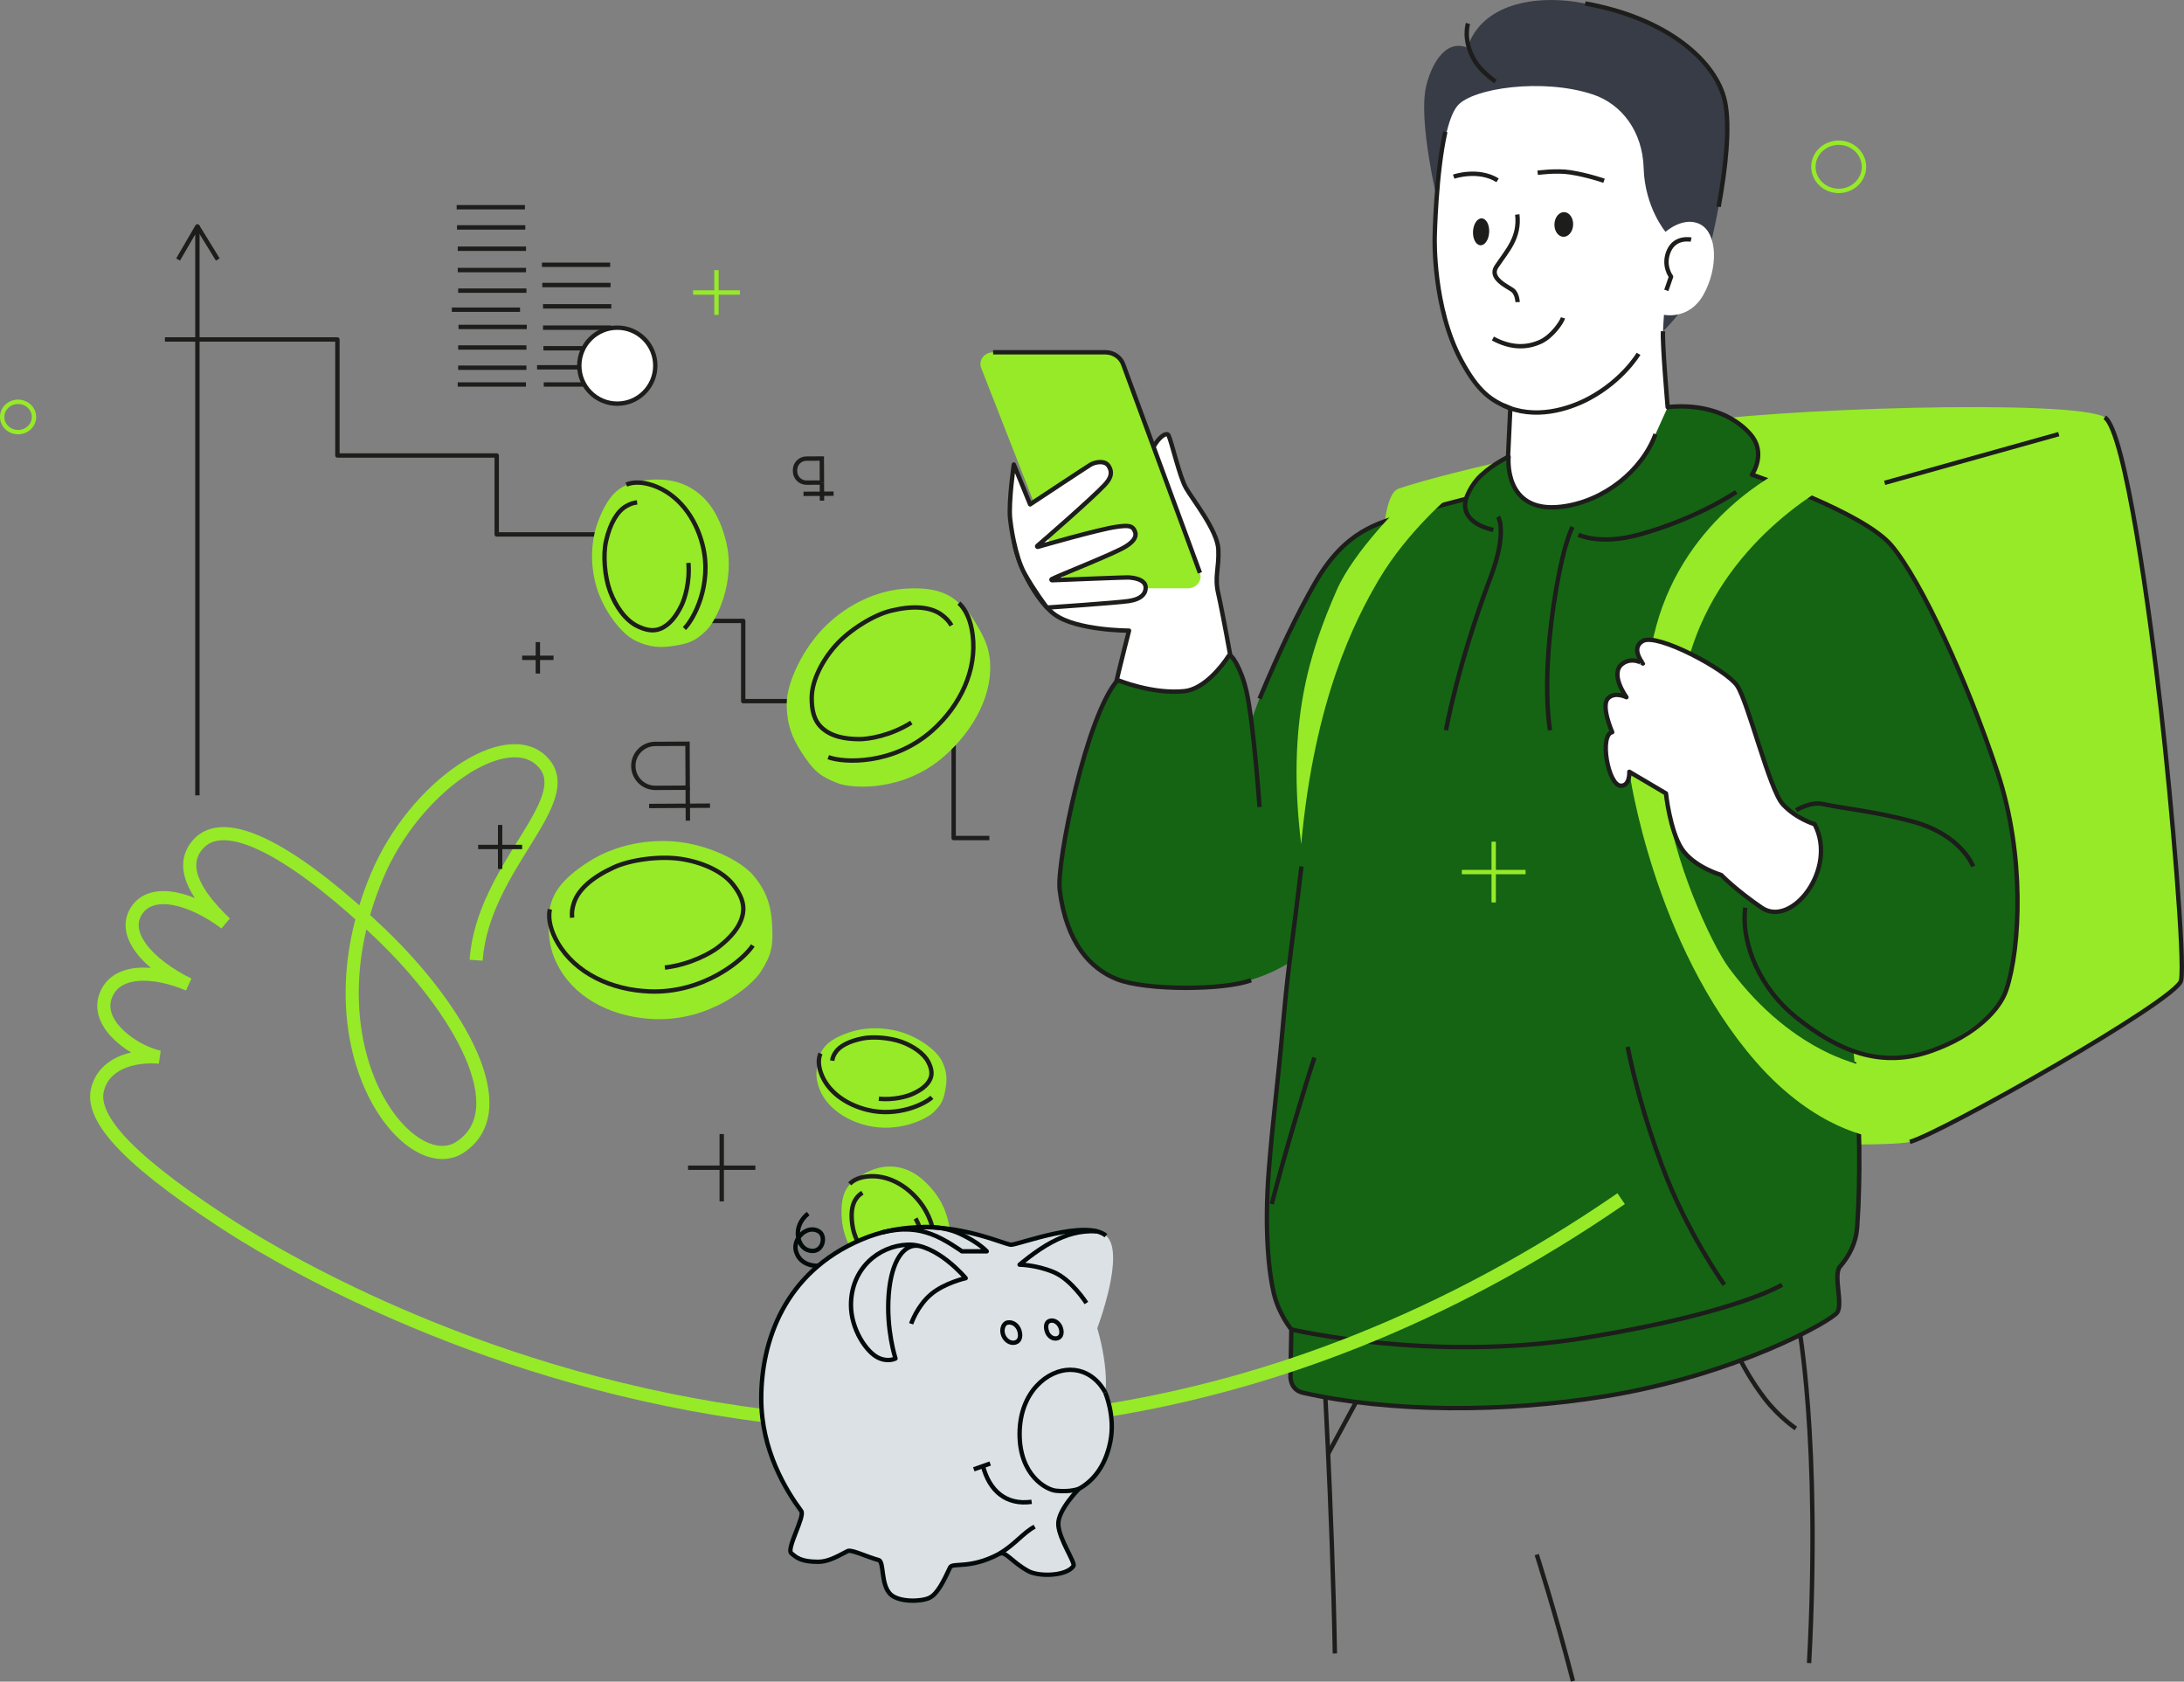 <?xml version="1.0" encoding="UTF-8"?> <svg xmlns="http://www.w3.org/2000/svg" id="_Слой_2" data-name="Слой 2" viewBox="0 0 499 384.15"><rect x="0" y="0" width="499" height="384.15" fill="#808080" stroke="none"/><defs><style> .cls-1, .cls-2, .cls-3 { stroke: #1d1d1b; } .cls-1, .cls-2, .cls-4, .cls-5, .cls-6 { fill: none; } .cls-1, .cls-4, .cls-5 { stroke-miterlimit: 10; } .cls-7 { fill: #373c46; } .cls-2, .cls-3, .cls-6 { stroke-linejoin: round; } .cls-3, .cls-8 { fill: #fff; } .cls-9 { fill: #1d1d1b; } .cls-4, .cls-5 { stroke: #96ea28; } .cls-10 { fill: #96ea28; } .cls-5 { stroke-width: 3px; } .cls-6 { stroke: #020a0a; } .cls-11 { fill: #dbe1e4; } .cls-12 { fill: #146414; } </style></defs><g id="_Слой_1-2" data-name="Слой 1"><g><g><path class="cls-10" d="M480.89,95.34c4.68,2.99,10.38,45.11,12.85,66.87,2.46,21.63,5.51,57.32,4.59,61.78-.92,4.46-54.77,34.88-61.96,36.86-7.19,1.98-99.89-1.22-103.18-4.46-3.3-3.24-26.19-140.54-13.59-144.79,12.59-4.25,45.81-11.23,64.85-14.78,19.03-3.54,89.8-5.74,96.45-1.48Z"></path><path class="cls-2" d="M480.89,95.34c4.68,2.99,10.38,45.11,12.85,66.87,2.46,21.63,5.51,57.32,4.59,61.78-.92,4.46-54.77,34.88-61.96,36.86"></path><line class="cls-2" x1="319.31" y1="302.74" x2="303.45" y2="332.1"></line><path class="cls-2" d="M410.32,326.31s-3.83-2.56-7.09-6.8c-5.82-7.56-8.51-15.36-8.51-15.36"></path><path class="cls-2" d="M413.34,379.9c2.72-51.09-2.49-77.8-2.49-77.8,0,0-19.78-13.87-40.41-13.91-48.8-.08-68.25,19.53-68.25,19.53,0,0,2.2,36.63,2.8,69.99"></path><path class="cls-2" d="M351.11,355.12s4.14,12.85,8.28,28.9"></path><path class="cls-7" d="M328.41,45.79s-4.43-18.3-2.56-26.13c1.03-4.3,4.06-10.9,9.42-8.78,3.13-9.72,15.06-12.42,26.91-10.09,19.04,3.75,30.02,13.42,31.93,22.34,1.91,8.92-1.68,27.23-4.39,37.03-2.38,8.62-9.77,15.53-9.77,15.53,0,0-17.3,10.37-34.02.02-16.72-10.35-17.53-29.92-17.53-29.92Z"></path><path class="cls-3" d="M270.95,111.43c1.58,2.75,7.24,9.78,7.42,14.11.18,4.33-.92,6.2-.02,10.03.9,3.83,4.69,23.88,5.59,32.25.9,8.37,2.35,32-12.54,35-14.89,3-23.37-8.49-21.74-20.81,1.62-12.32,8.3-37.95,8.3-37.95,0,0-11.91,0-16.96-3.66-5.05-3.66-10.65-15.48-9.2-19.97,1.44-4.49,33.92.83,33.92.83,0,0-3.2-5.28-3.74-11.94s4.29-11.36,5.01-9.86c.72,1.5,2.53,9.49,3.97,11.98Z"></path><path class="cls-10" d="M252.51,80.47h-25.6c-2.01,0-3.41,1.84-2.73,3.58l18.67,47.7c.62,1.58,2.25,2.64,4.07,2.64h24.49c1.99,0,3.38-1.8,2.75-3.53l-17.55-47.68c-.6-1.62-2.25-2.71-4.1-2.71Z"></path><path class="cls-2" d="M274.16,130.86l-17.55-47.68c-.6-1.62-2.25-2.71-4.1-2.71h-25.6"></path><path class="cls-8" d="M382.17,103.93s-2.25-21.54-2.28-25.03c-.03-2.71.29-6.99.29-6.99,0,0,5.74,1.26,9-4.55,3.5-6.24,3.17-14.03-.65-16.08s-7.99,1.68-7.99,1.68c0,0-4.74-5.58-5-14.6-.24-8.24-4.94-14.6-11.68-16.81-11.4-3.75-27.39-1.44-30.83,2.58-4.59,5.36-5.05,30.52-5.05,30.52,0,0-.48,15.86,6.02,27.86,3.77,6.97,6.67,9.05,11.06,10.73l-.63,18.35s2.52,4.36,11.07,4.24c15.13-.23,26.67-11.91,26.67-11.91Z"></path><path class="cls-12" d="M423.54,284.98c3.72-10.37-.06-44.86-.06-44.86,6.22,2.24,14.07,1.76,17.92-.1,9.49-4.58,15.49-9.36,16.99-13.86,3.25-9.74,4.57-29.76-1.95-49.57-6.16-18.73-17.75-43.7-24.24-51.94-6.5-8.24-31.92-16.22-31.92-16.22,0,0,4.38-6.22-2.16-10.99-7.81-5.69-17.09-4.42-17.09-4.42l-3.37,7.45s-6.39,14.12-22.19,15.37c-12.53.98-10.8-11.5-10.8-11.5,0,0-4.78,3.08-6.28,4.24-2.53,1.97-3.45,5.38-3.45,5.38l-14.48,3.81c-8.85,2.57-15.25,8.52-17.46,11.28-3.91,4.87-6.8,12.01-9.86,18.09-4.09,8.13-7.25,17.57-7.25,17.57,0,0-.3-4.22-1.84-9.28-1.07-3.51-3.33-5.6-3.33-5.6,0,0-5.64,7.61-10.13,8.07-7.31.75-15.23-2.53-15.23-2.53-7.45,9.2-13.88,40.74-13.25,46.68.87,8.2,3.18,16.3,10.49,20.42,7.31,4.12,21.74,3.54,28.06,2.55,8.68-1.36,14.26-5.36,14.26-5.36,0,0-9.24,61.62-3.52,77.14,1.14,3.09,2.4,5.93,3.34,6.52,1.63,1.03-1.05,13.62,1.27,14.35,25.12,7.9,87.44,5.57,122.76-16.64,2.89-1.81-.2-10,1.62-11.7,1.53-1.43,2.6-2.89,3.13-4.36Z"></path><path class="cls-2" d="M295.04,303.69s32.24,7.64,67.17,1.91c34.92-5.73,44.96-12.12,44.96-12.12"></path><path class="cls-3" d="M258.01,137.27c2.98-.43,3.88-1.91,3.74-3.24-.14-1.33-1.73-1.95-3.74-2.11-.81-.07-15.18.55-17.64.63-.14,0-.2-.18-.07-.25,1.53-.84,14.31-5.82,16.93-7.48,1.49-.94,2.52-2.02,2.14-3.23-.5-1.62-1.64-1.6-4.24-1.25-3.97.53-17.99,4.58-17.99,4.58-.14.05-.25-.13-.14-.22,1.58-1.34,12.72-11.05,15.39-13.93,1.01-1.1,2.07-2.55.9-4.33-.91-1.39-3.15-.85-4.08-.32-.68.39-13.85,9.1-13.85,9.1l-3.72-9.11s-1.24,8.55-.85,12.41c.14,1.4,1.08,8.48,3.31,12.5,2.05,3.7,4.67,7.2,5.07,7.72.03.04.08.06.14.05,0,0,15.67-1.06,18.71-1.5Z"></path><path class="cls-2" d="M366.49,41.29s-3.77-1.31-7.72-1.92c-3.18-.5-7.45.1-7.45.1"></path><path class="cls-2" d="M332.14,40.35s5.57-1.93,10.03.84"></path><path class="cls-2" d="M346.74,69.01s-.07-1.93-1.15-2.74-5.48-2.69-3.68-5.37c2.5-3.73,5.36-6.63,4.76-11.9"></path><path class="cls-2" d="M341.1,77.33c3.67,1.99,7.31,2.37,10.88.74,2.63-1.21,4.84-4.45,5.13-5.46"></path><ellipse class="cls-9" cx="357.31" cy="51.28" rx="2.82" ry="2.14" transform="translate(292.15 406.32) rotate(-87.77)"></ellipse><ellipse class="cls-9" cx="338.4" cy="52.96" rx="3.08" ry="1.85" transform="translate(268.33 388.23) rotate(-87.09)"></ellipse><path class="cls-2" d="M343.45,92.59c7.2,3.4,14.99.86,19.47-1.5,7.9-4.18,11.45-10.26,11.45-10.26"></path><path class="cls-2" d="M360.63,122.16s4.83,2.43,13.73,0c13.49-3.68,22.33-9.78,22.33-9.78"></path><path class="cls-2" d="M423.58,242.65c1.53,11.42,1.47,27.52.74,37.75-.24,3.41-1.72,6.4-3.91,8.93-1.62,1.87.69,8.33-.6,10.43-1.21,1.96-23.25,14.36-53.01,19.19-23.21,3.77-49.18,3.74-69.14-.81-1.08-.25-2.58-1.01-2.82-3.51l.21-10.94s-2.78-3.28-3.99-8.18c-1.09-4.42-2.26-14.32-1.14-28.43.93-11.75,2-19.04,3.33-34.19,1.18-13.37,2.22-18.64,4.1-34.96"></path><path class="cls-2" d="M287.78,184.35s-1.34-19.13-2.98-26.4c-1.19-5.27-3.56-8.93-4.07-8.13-1.56,2.42-5.64,7.61-10.13,8.07-7.31.75-15.23-2.53-15.23-2.53-7.09,7.85-14.03,41.68-13.25,47.92,1.53,12.2,7.04,17.98,13.02,20.38,6.74,2.7,24.79,2.55,30.71.25"></path><path class="cls-2" d="M287.78,159.61c4.67-11.19,8.73-19.58,12.71-26.49,6.87-11.94,14.39-13.64,21.19-15.7l13.27-3.46s.92-3.04,3.45-5.38c2.98-2.75,6.28-4.24,6.28-4.24,0,0-1.29,12.97,11.98,11.42,9.84-1.15,18.55-8.31,21.59-16.58"></path><path class="cls-2" d="M398.75,207.35c-1.03,8.68,3.78,18.8,11.64,25.06,9.77,7.78,19.43,11.73,31.01,7.61,9.95-3.54,15.49-9.36,16.99-13.86,3.25-9.74,4.24-30.85-1.95-49.57-7.01-21.2-17.5-43.92-24.24-51.94-6.47-7.71-31.92-16.22-31.92-16.22,0,0,3.46-4.89-.39-9.27-5.24-5.94-13.51-6.79-18.86-6.15,0,0-1.25-14.21-1.07-17.34"></path><path class="cls-2" d="M450.82,197.92s-2.61-7.19-13.75-10.23c-8.39-2.29-15.87-3-20.7-4.04-2.7-.58-5.98,1.43-5.98,1.43"></path><path class="cls-2" d="M393.98,293.48s-8.56-11.89-14.24-27.17c-4.05-10.88-6.6-20.74-7.86-27.17"></path><path class="cls-2" d="M290.57,275.04c3.02-11.74,7.68-27.24,9.75-33.45"></path><path class="cls-2" d="M380.72,66.33c.31-.86.8-2.3,1.08-3.13,0,0-1.99-2.57-.48-5.94,1.48-3.3,5.06-2.52,5.06-2.52"></path><path class="cls-2" d="M335.41,5.37s-1.28,3.76,1.5,8.45c1.58,2.67,4.78,4.79,4.78,4.79"></path><path class="cls-2" d="M362.18.79c19.03,3.4,30.02,13.42,31.93,22.34,1.23,5.74.18,15.36-1.44,24.1"></path><path class="cls-10" d="M427.24,243.71s-16.92-2.03-32.15-22.51c-4.13-5.56-13.29-25.64-14.45-39.97-.58-7.23-8.37-4.94-8.37-4.94,0,0,5.49,39.41,28.94,66.28,13.79,15.8,27.01,17.22,27.01,17.22l-.98-16.09Z"></path><path class="cls-10" d="M297.3,192.86c-3.44-28,2.03-44.06,8.07-57.96,4-9.2,15.41-20.14,15.41-20.14l10.88-1.8s-10.14,8.41-16.68,19.55c-5.31,9.05-14.66,27.1-17.68,60.35Z"></path><path class="cls-10" d="M380.72,178.62s-9.03-10.78-2.3-35.61c6.82-25.19,28.76-35.57,28.76-35.57l14.18,1.42s-22.71,10.39-32.92,34.17c-6.06,14.13-7.71,35.59-7.71,35.59Z"></path><path class="cls-3" d="M414.61,188.28s-4.2-1.22-7.27-4.55c-3.07-3.33-7.94-23.47-10.46-27.13-2.53-3.66-18.22-12.03-21.5-10.19-2.05,1.15-1.43,3.25,0,5.16.03.04-2.41-1.61-4.67.04-3.07,2.25.9,7.66.9,7.66,0,0-2.62-1.36-4.2.25-1.71,1.75.95,7.74.95,7.74-2.98.58-.98,12.11,1.94,12.23,2.16.09,1.97-3.19,1.97-3.19l8.37,4.94s.9,8.49,3.61,12.65c2.71,4.16,9.02,5.99,9.02,5.99,0,0,3.21,3.36,9.25,7.48,6.84,4.66,17.42-8.86,12.09-19.07Z"></path><path class="cls-2" d="M330.38,166.82s2.6-14.83,10.13-34.79c4.03-10.68,1.77-13.98,1.77-13.98"></path><path class="cls-2" d="M341.19,121.06c-8.21-1.93-6.24-6.93-6.24-6.93"></path><path class="cls-2" d="M354.16,166.82s-2.2-11.44,1.43-32.46c1.86-10.8,3.7-13.98,3.7-13.98"></path><line class="cls-2" x1="470.39" y1="99.17" x2="430.6" y2="110.3"></line></g><g><g><path class="cls-10" d="M206.27,294.09c2.72.11,4.46-.63,6.19-1.71,2.36-1.49,3.2-2.3,4.2-4.78.83-2.07,1.3-9.54-3.07-15.17-3.11-4-6.79-6.36-11.44-5.9-1.78.18-3.76,1.02-4.94,1.71-1.91,1.11-2.15,1.42-2.84,2.12-1.32,1.34-2.3,3.24-2.08,7.62.17,3.44,1.56,7.19,4.17,10.32s7.06,5.68,9.81,5.79Z"></path><path class="cls-1" d="M197.05,272.47c-.56.33-.99.71-1.43,1.32-1.06,1.46-1.31,3.8-.74,6.8.45,2.36,2.22,5.63,4.06,7.54s4.4,3.47,6.65,3.56c1.61.06,2.87-.24,3.76-1.16,1.23-1.26,1.62-3.14,1.7-5.1.05-1.19-.26-4.19-1.85-7.09"></path><path class="cls-1" d="M213.09,288.82c.81-2.01,1.37-8.73-2.88-14.19-3.03-3.88-7.45-6.34-11.96-5.89-1.73.17-3.19.73-4.1,1.7"></path></g><g id="Artwork_9" data-name="Artwork 9"><path class="cls-5" d="M108.78,219.35c1.53-21.32,23.46-36.35,15.31-45.19-8.15-8.84-29.32,5.43-37.94,25.92-16.57,39.43,7.24,69.58,18.9,62.02,13.09-8.49-.15-31.63-18.16-48.85-16.54-15.81-34.57-28.19-41.59-20.44-4.19,4.63-1.39,10.89,6.19,18.08-8.06-6.01-16.52-7.87-20.01-3.26-4.19,5.55,2.43,12.76,11.6,17.25-8.08-3.41-17.05-3.67-19.09,3.07-1.92,6.34,6.81,12.34,12.42,13.53-6.14-.46-12.61,1.44-14.12,7.38-1.52,5.99,5.33,14.88,27.91,29.72,7.05,4.63,158.34,106.56,320.2-4.76"></path></g><g><path class="cls-4" d="M424.19,42h0c2.26-2.15,2.26-5.64,0-7.79h0c-2.26-2.15-5.91-2.15-8.17,0h0c-2.26,2.15-2.26,5.64,0,7.79h0c2.26,2.15,5.91,2.15,8.17,0Z"></path><path class="cls-4" d="M6.7,97.7h0c1.42-1.35,1.42-3.55,0-4.9h0c-1.42-1.35-3.72-1.35-5.14,0h0c-1.42,1.35-1.42,3.55,0,4.9h0c1.42,1.35,3.72,1.35,5.14,0Z"></path><g><line class="cls-4" x1="163.7" y1="61.72" x2="163.7" y2="71.92"></line><line class="cls-4" x1="158.35" y1="66.82" x2="169.06" y2="66.82"></line></g><g><line class="cls-4" x1="341.28" y1="192.27" x2="341.28" y2="206.15"></line><line class="cls-4" x1="334" y1="199.21" x2="348.56" y2="199.21"></line></g></g><g><path class="cls-11" d="M250.7,303.42s6.6-17.37,1.99-21.16c-4.62-3.79-19.78,1.98-21.61,2.08-1.83.11-17.67-8.21-34.23-1.19-17.8,7.54-22.92,23.48-22.92,36.33,0,11.82,5.63,20.94,9.14,25.69.9,1.21-3.45,8.61-2.28,9.63,1.17,1.02,2.26,1.97,6.13,1.97,2.14,0,3.97-.98,6.73-2.44.85-.45,4.29,1.27,7.11,2.05,1.3.36.4,5.66,2.73,7.84,1.94,1.81,6.93,1.68,8.83.8,1.9-.88,3.36-4.01,4.75-6.96.56-1.19,4.52.47,11.23-3.11,1.44-.77,2.77,1.82,6.64,3.94,2.46,1.35,8.79,1.16,10.32-1.16.5-.76-3.3-6.09-3.46-9.48-.15-3.3,4.72-8.15,4.72-8.15,3.15-1.75,6.01-5,7.17-10.77,1.18-5.84-1.17-11.24-1.17-11.24,0,0,.44-1.9-.11-6.5-.54-4.46-1.71-8.17-1.71-8.17Z"></path><path class="cls-6" d="M252.69,282.26c-4.62-3.79-19.78,1.98-21.61,2.08-1.83.11-17.67-8.21-34.23-1.19-17.8,7.54-22.92,23.48-22.92,36.33,0,11.82,5.63,20.94,9.14,25.69.9,1.21-3.45,8.61-2.28,9.63,1.17,1.02,2.26,1.97,6.13,1.97,2.14,0,3.97-.98,6.73-2.44.85-.45,4.29,1.27,7.11,2.05,1.3.36.4,5.66,2.73,7.84,1.94,1.81,6.93,1.68,8.83.8,1.9-.88,3.36-4.01,4.75-6.96.56-1.19,4.52.47,11.23-3.11,1.44-.77,2.77,1.82,6.64,3.94,2.46,1.35,8.79,1.16,10.32-1.16.5-.76-3.3-6.09-3.46-9.48-.15-3.3,4.72-8.15,4.72-8.15,3.15-1.75,6.01-5,7.17-10.77,1.18-5.84-1.17-11.24-1.17-11.24"></path><path class="cls-6" d="M252.52,318.09s-2.39-5.18-8.03-5.18c-4.96,0-11.52,4.89-11.53,14.67,0,9.34,5.98,12.7,8.3,12.96,3.26.36,5.26-.44,5.26-.44"></path><path class="cls-6" d="M224.58,334.88c1.46,5.62,5.24,9.01,11.13,8.19"></path><path class="cls-6" d="M236.4,348.74c-2.74,1.5-4.52,4.09-8.1,6.2"></path><path class="cls-6" d="M248.22,297.66s-3.43-5.4-7.52-7.08c-4.09-1.68-7.74-1.68-7.74-1.68,0,0,3.73-3.22,7.3-5.11,3.41-1.81,6.52-2.71,10.3-2.52"></path><path class="cls-6" d="M210.37,280.33s4.79-.48,9.1,1.56c4.31,2.04,5.98,3.96,5.98,3.96h-5.67s-3.86-2.81-7.08-3.96c-2.92-1.05-6.23-1.56-11.3-.32"></path><path class="cls-6" d="M208.18,302.4s1.36-4.03,4.48-6.69,7.98-3.73,7.98-3.73c0,0-6.52-7.9-13.23-7.65-6.71.25-12.98,5.51-12.98,13.78,0,5.55,3.55,10.78,6.25,12.05,2.25,1.07,3.92.17,3.92.17,0,0-2.17-6.6-1.55-14.62.63-8.11,3.72-11.78,7.05-11.07"></path><path class="cls-6" d="M241.21,305.76c1.1-.04,1.59-1.01,1.17-2.36-.32-1.02-1.31-1.94-2.4-1.7-1.02.22-1.13,1.34-.79,2.43.29.94,1.12,1.67,2.02,1.63Z"></path><path class="cls-6" d="M231.54,306.74c1.28-.05,1.86-1.18,1.37-2.76-.37-1.19-1.46-2.1-2.74-1.86-.84.16-1.4,1.43-1,2.71.34,1.09,1.31,1.95,2.36,1.91Z"></path><path class="cls-6" d="M186.95,289.15s-4.02.31-5.08-3.29c-.83-2.82,2.47-6.16,5.18-4.61,1.97,1.13.84,5.58-2.59,4.28-2.18-.82-3.59-5.24.18-8.31"></path></g><line class="cls-6" x1="226.24" y1="334.32" x2="222.49" y2="335.65"></line><polyline class="cls-2" points="226.05 191.44 217.89 191.44 217.89 170.44 194.42 170.44 194.42 160.17 169.81 160.17 169.81 141.84 147.14 141.84 147.14 122.08 113.49 122.08 113.49 104.05 77.09 104.05 77.09 77.55 37.68 77.55"></polyline><line class="cls-2" x1="49.76" y1="59.28" x2="45.1" y2="51.71"></line><polyline class="cls-2" points="45.1 181.69 45.1 51.71 40.69 59.28"></polyline><g><line class="cls-2" x1="120.28" y1="84" x2="104.68" y2="84"></line><line class="cls-2" x1="120.17" y1="87.83" x2="104.58" y2="87.83"></line><line class="cls-2" x1="120.28" y1="79.38" x2="104.68" y2="79.38"></line><line class="cls-2" x1="120.36" y1="74.68" x2="104.76" y2="74.68"></line><line class="cls-2" x1="118.82" y1="70.75" x2="103.23" y2="70.75"></line><line class="cls-2" x1="120.28" y1="66.39" x2="104.68" y2="66.39"></line><line class="cls-2" x1="120.19" y1="61.69" x2="104.59" y2="61.69"></line><line class="cls-2" x1="120.19" y1="56.82" x2="104.59" y2="56.82"></line><line class="cls-2" x1="120.02" y1="51.95" x2="104.42" y2="51.95"></line><line class="cls-2" x1="119.93" y1="47.34" x2="104.34" y2="47.34"></line><line class="cls-2" x1="139.84" y1="87.83" x2="124.24" y2="87.83"></line><line class="cls-2" x1="138.3" y1="83.9" x2="122.71" y2="83.9"></line><line class="cls-2" x1="139.76" y1="79.55" x2="124.16" y2="79.55"></line><line class="cls-2" x1="139.67" y1="74.85" x2="124.07" y2="74.85"></line><line class="cls-2" x1="139.67" y1="69.98" x2="124.07" y2="69.98"></line><line class="cls-2" x1="139.5" y1="65.11" x2="123.9" y2="65.11"></line><line class="cls-2" x1="139.41" y1="60.49" x2="123.82" y2="60.49"></line><circle class="cls-3" cx="141.04" cy="83.53" r="8.68"></circle></g><g><g><path class="cls-10" d="M145.13,146.32c3.28,1.62,5.82,1.66,8.53,1.26,3.71-.55,5.18-1.09,7.75-3.59,2.15-2.09,6.78-11.01,4.48-20.3-1.64-6.61-4.89-11.5-10.84-13.46-2.28-.75-5.18-.79-7-.59-2.94.32-3.42.58-4.64,1.06-2.36.93-4.58,2.73-6.69,8.23-1.66,4.31-1.99,9.68-.49,14.95,1.54,5.41,5.58,10.81,8.9,12.45Z"></path><path class="cls-1" d="M145.57,114.77c-.87.09-1.59.33-2.48.84-2.1,1.21-3.68,3.95-4.61,7.95-.73,3.14-.34,8.12.89,11.47,1.26,3.44,3.52,6.65,6.23,7.98,1.95.95,3.65,1.27,5.25.63,2.19-.88,3.7-2.97,4.86-5.34.7-1.43,1.96-5.28,1.58-9.71"></path><path class="cls-1" d="M156.37,143.57c2.09-2.02,6.43-9.97,4.18-18.99-1.6-6.42-5.7-11.83-11.49-13.74-2.21-.73-4.32-.83-5.96-.14"></path></g><g><path class="cls-10" d="M179.75,160.7c-.02,4.9,1.34,7.97,3.28,10.99,2.67,4.14,4.09,5.58,8.34,7.21,3.55,1.36,15.29,1.94,24.52-6.28,6.57-5.85,11.27-14.19,10.21-22.48-.41-3.17-1.88-5.65-3.12-7.72-1.99-3.35-2.65-3.49-3.88-4.66-2.15-2.04-5.62-3.9-13-3.22-5.79.54-12.05,3.28-17.18,8.17-5.27,5.02-9.15,13.04-9.17,17.98Z"></path><path class="cls-1" d="M217.39,142.87c-.59-.99-1.26-1.72-2.32-2.48-2.52-1.81-6.51-2.11-11.54-.87-3.95.97-9.37,4.35-12.48,7.79s-5.59,8.12-5.59,12.16c0,2.9.58,5.13,2.19,6.67,2.2,2.12,5.41,2.7,8.72,2.71,2.01,0,7.06-.74,11.86-3.79"></path><path class="cls-1" d="M189.24,172.96c3.44,1.32,14.83,1.89,23.79-6.1,6.37-5.68,10.24-13.78,9.2-21.85-.39-3.09-1.44-5.67-3.13-7.24"></path></g><g><path class="cls-10" d="M172.45,200.35c3,3.8,3.74,7.06,3.95,10.66.29,4.93-.01,6.97-2.57,10.96-2.13,3.33-11.58,11.31-24.3,10.83-9.05-.34-17.45-4.27-21.62-11.42-1.59-2.73-2.19-5-2.43-7.41-.38-3.88-.18-4.56.12-6.27.57-3.29,2.31-6.64,8.89-10.85,5.16-3.3,12.06-5.17,19.32-4.65,7.46.54,15.58,4.29,18.62,8.13Z"></path><path class="cls-1" d="M130.72,209.64c-.11-1.14,0-2.15.43-3.43,1.01-3.03,4.15-5.81,9.1-8.08,3.89-1.78,10.47-2.62,15.17-1.94,4.82.7,9.62,2.75,12.08,5.89,1.77,2.26,2.64,4.37,2.24,6.6-.55,3.06-2.87,5.57-5.62,7.7-1.67,1.29-6.34,3.95-12.21,4.65"></path><path class="cls-1" d="M172,215.98c-2.07,3.24-11.23,10.98-23.58,10.5-8.78-.34-16.95-4.17-21-11.12-1.55-2.66-2.26-5.34-1.8-7.65"></path></g><g><line class="cls-1" x1="164.9" y1="259.06" x2="164.9" y2="274.44"></line><line class="cls-1" x1="157.21" y1="266.75" x2="172.59" y2="266.75"></line></g><g><line class="cls-1" x1="114.27" y1="188.45" x2="114.27" y2="198.5"></line><line class="cls-1" x1="109.25" y1="193.48" x2="119.3" y2="193.48"></line></g><g><line class="cls-1" x1="122.89" y1="146.68" x2="122.89" y2="153.86"></line><line class="cls-1" x1="119.3" y1="150.27" x2="126.47" y2="150.27"></line></g><g><path class="cls-1" d="M181.64,104.76h3.52c1.44,0,2.61,1.17,2.61,2.61v.27c0,1.44-1.17,2.61-2.61,2.61h-3.52v-5.5h0Z" transform="translate(369.98 214.04) rotate(179.7)"></path><line class="cls-1" x1="187.81" y1="114.37" x2="187.79" y2="110.24"></line><line class="cls-1" x1="190.46" y1="112.77" x2="183.58" y2="112.81"></line></g><g><path class="cls-1" d="M144.7,169.93h7.38c2.77,0,5.02,2.25,5.02,5.02h0c0,2.77-2.25,5.02-5.02,5.02h-7.38v-10.04h0Z" transform="translate(302.72 349.11) rotate(179.7)"></path><line class="cls-1" x1="157.17" y1="187.47" x2="157.13" y2="179.94"></line><line class="cls-1" x1="162.22" y1="184.04" x2="148.31" y2="184.12"></line></g></g><g><path class="cls-10" d="M215.16,242.28c1.23,2.41,1.24,4.26.91,6.24-.46,2.7-.89,3.77-2.85,5.62-1.64,1.55-8.05,4.73-15.25,2.94-5.12-1.27-9.42-4.4-10.9-8.76-.56-1.67-.62-2.96-.45-4.29.28-2.14.48-2.49.86-3.37.74-1.71,2.16-3.31,6.45-4.8,3.37-1.16,7.54-1.35,11.62-.2,4.19,1.18,8.36,4.18,9.6,6.62Z"></path><path class="cls-1" d="M190.15,242.3c.08-.63.27-1.16.68-1.8.96-1.52,3.1-2.64,6.22-3.28,2.45-.5,6.31-.16,8.91.77s5.14,2.64,6.15,4.63c.73,1.43.95,2.67.44,3.84-.7,1.59-2.34,2.67-4.19,3.49-1.12.5-4.12,1.38-7.56,1.05"></path><path class="cls-1" d="M212.92,250.67c-1.59,1.5-7.8,4.59-14.8,2.85-4.97-1.24-9.15-4.28-10.59-8.52-.55-1.62-.61-3.16-.06-4.35"></path></g></g><path class="cls-2" d="M330.23,30.11c-2.16,9.44-2.43,24.1-2.43,24.1,0,0-.48,16.05,6.09,28.19,3.82,7.05,6.75,9.15,11.19,10.86l-.55,11.65"></path></g></g></svg> 
